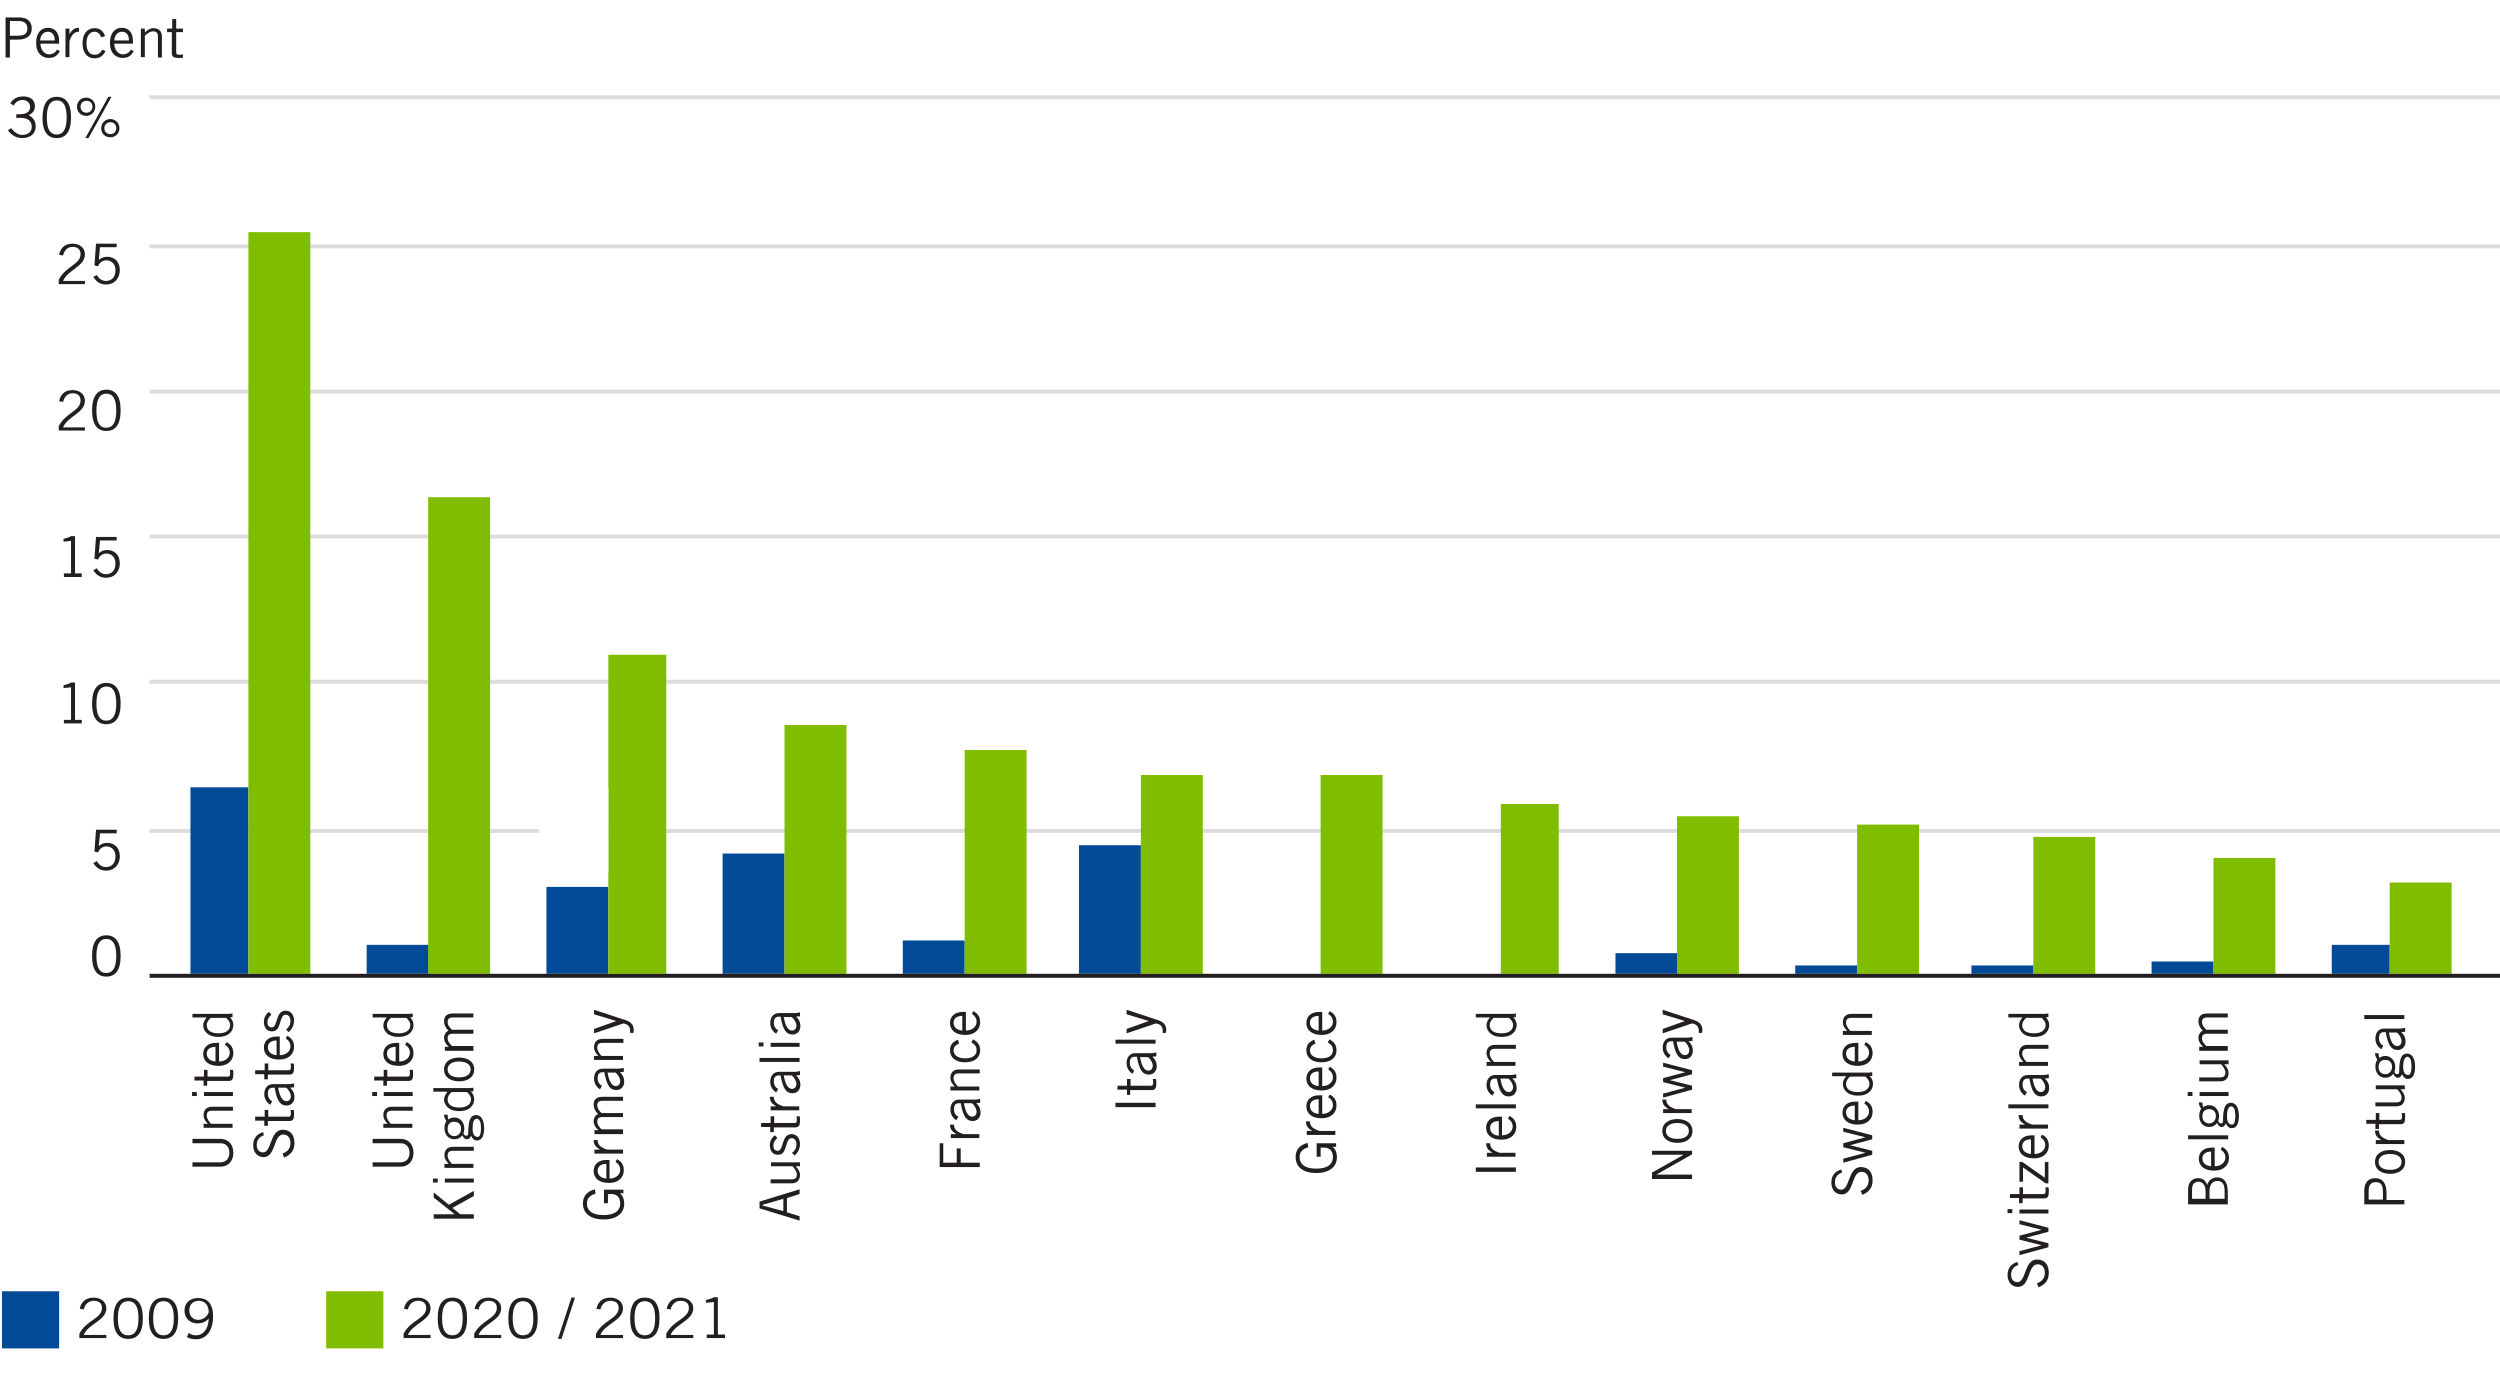 <?xml version="1.0" encoding="utf-8"?>
<!-- Generator: Adobe Illustrator 25.2.1, SVG Export Plug-In . SVG Version: 6.00 Build 0)  -->
<svg version="1.1" id="Layer_1" xmlns="http://www.w3.org/2000/svg" xmlns:xlink="http://www.w3.org/1999/xlink" x="0px" y="0px"
	 viewBox="0 0 630 350.1" style="enable-background:new 0 0 630 350.1;" xml:space="preserve">
<rect x="0" y="0" width="630" height="350.1" fill="#808080" stroke="none"/>
<style type="text/css">
	.st0{fill:#FFFFFF;}
	.st1{fill:none;stroke:#DBDCDD;stroke-linejoin:round;stroke-miterlimit:10;}
	.st2{fill:#231F20;}
	.st3{fill:#004A98;}
	.st4{fill:#80BC00;}
	.st5{fill:none;stroke:#231F20;stroke-linejoin:round;stroke-miterlimit:10;}
</style>
<rect x="0" transform="matrix(-1 -1.224647e-16 1.224647e-16 -1 630 350.572)" class="st0" width="630" height="350.6"/>
<g>
	<line class="st1" x1="37.7" y1="24.5" x2="630" y2="24.5"/>
	<line class="st1" x1="37.7" y1="62.1" x2="630" y2="62.1"/>
	<line class="st1" x1="37.7" y1="98.7" x2="630" y2="98.7"/>
	<line class="st1" x1="37.7" y1="135.2" x2="630" y2="135.2"/>
	<line class="st1" x1="37.7" y1="171.8" x2="630" y2="171.8"/>
	<line class="st1" x1="37.7" y1="209.4" x2="630" y2="209.4"/>
</g>
<g>
	<g>
		<path class="st2" d="M2.8,32.3c0.8,1,1.7,1.7,2.8,1.7c1.5,0,2.4-0.8,2.4-2c0-1.4-0.8-2.3-2.9-2.3h-1v-0.9h0.6c2,0,2.9-0.6,2.9-1.9
			c0-1-0.9-1.7-1.8-1.7c-1.2,0-1.8,0.5-2.4,1.4l-0.8-0.6c0.7-1,1.6-1.7,3.3-1.7c1.8,0,2.9,0.9,2.9,2.5c0,1.2-0.8,1.9-1.6,2.2
			C8.7,29.8,9,30.9,9,31.9c0,1.7-1.3,2.9-3.4,2.9c-1.9,0-3.1-1.2-3.6-2L2.8,32.3z"/>
		<path class="st2" d="M14.3,24.4c2.2,0,3.6,1.5,3.6,5.2c0,3.7-1.4,5.2-3.6,5.2s-3.6-1.5-3.6-5.2C10.8,25.9,12.1,24.4,14.3,24.4z
			 M14.3,33.9c1.6,0,2.5-1.3,2.5-4.3c0-3.1-0.9-4.3-2.5-4.3c-1.6,0-2.5,1.3-2.5,4.3C11.8,32.7,12.7,33.9,14.3,33.9z"/>
		<path class="st2" d="M19.4,26.9c0-1.3,1-2.3,2.3-2.3s2.3,1,2.3,2.3c0,1.3-1,2.3-2.3,2.3S19.4,28.2,19.4,26.9z M23.3,26.9
			c0-0.9-0.6-1.5-1.5-1.5s-1.5,0.6-1.5,1.5c0,0.9,0.6,1.5,1.5,1.5S23.3,27.7,23.3,26.9z M27.3,24.4h0.8l-5.8,10.4h-0.8L27.3,24.4z
			 M25.5,32.3c0-1.3,1-2.3,2.3-2.3s2.3,1,2.3,2.3c0,1.3-1,2.3-2.3,2.3S25.5,33.7,25.5,32.3z M29.3,32.3c0-0.9-0.6-1.5-1.5-1.5
			c-0.8,0-1.5,0.6-1.5,1.5c0,0.9,0.6,1.5,1.5,1.5C28.7,33.8,29.3,33.2,29.3,32.3z"/>
		<path class="st2" d="M21.4,71.6h-6.6v-1.1c1.8-3.5,5.5-3.8,5.5-6.5c0-1.2-0.8-1.8-2-1.8c-1.5,0-2.2,1.2-2.4,2.2l-1-0.2
			c0.3-1.4,1.1-2.8,3.4-2.8c1.7,0,3.1,1,3.1,2.7c0,3.1-4.4,3.9-5.5,6.7h5.5V71.6z"/>
		<path class="st2" d="M29.5,62.3h-4.3l-0.3,3.2c0.7-0.6,1.4-0.8,2.1-0.8c1.7,0,3.2,1.1,3.2,3.4c0,1.5-0.9,3.6-3.5,3.6
			c-1.7,0-2.6-1-3.2-1.9l0.9-0.5c0.5,0.9,1.3,1.5,2.3,1.5c1.3,0,2.4-0.8,2.4-2.7c0-1.5-0.9-2.5-2.3-2.5c-1,0-1.7,0.6-2.1,1.5
			l-0.9-0.2l0.4-5.5h5.2V62.3z"/>
		<path class="st2" d="M21.4,108.5h-6.6v-1.1c1.8-3.5,5.5-3.8,5.5-6.5c0-1.2-0.8-1.8-2-1.8c-1.5,0-2.2,1.2-2.4,2.2l-1-0.2
			c0.3-1.4,1.1-2.8,3.4-2.8c1.7,0,3.1,1,3.1,2.7c0,3.1-4.4,3.9-5.5,6.7h5.5V108.5z"/>
		<path class="st2" d="M26.8,98.2c2.2,0,3.6,1.5,3.6,5.2c0,3.7-1.4,5.2-3.6,5.2s-3.6-1.5-3.6-5.2C23.2,99.8,24.6,98.2,26.8,98.2z
			 M26.8,107.8c1.6,0,2.5-1.3,2.5-4.3c0-3.1-0.9-4.3-2.5-4.3c-1.6,0-2.5,1.3-2.5,4.3C24.3,106.5,25.1,107.8,26.8,107.8z"/>
		<path class="st2" d="M16.1,145.4v-0.9h1.8v-8.2l-1.9,0.2v-0.7c0.7-0.2,1.5-0.4,1.9-0.7h1v9.4h1.7v0.9H16.1z"/>
		<path class="st2" d="M29.5,136.2h-4.3l-0.3,3.2c0.7-0.6,1.4-0.8,2.1-0.8c1.7,0,3.2,1.1,3.2,3.4c0,1.5-0.9,3.6-3.5,3.6
			c-1.7,0-2.6-1-3.2-1.9l0.9-0.5c0.5,0.9,1.3,1.5,2.3,1.5c1.3,0,2.4-0.8,2.4-2.7c0-1.5-0.9-2.5-2.3-2.5c-1,0-1.7,0.6-2.1,1.5
			l-0.9-0.2l0.4-5.5h5.2V136.2z"/>
		<path class="st2" d="M16.1,182.3v-0.9h1.8v-8.2l-1.9,0.2v-0.7c0.7-0.2,1.5-0.4,1.9-0.7h1v9.4h1.7v0.9H16.1z"/>
		<path class="st2" d="M26.8,172.1c2.2,0,3.6,1.5,3.6,5.2c0,3.7-1.4,5.2-3.6,5.2s-3.6-1.5-3.6-5.2C23.2,173.6,24.6,172.1,26.8,172.1
			z M26.8,181.6c1.6,0,2.5-1.3,2.5-4.3c0-3.1-0.9-4.3-2.5-4.3c-1.6,0-2.5,1.3-2.5,4.3C24.3,180.3,25.1,181.6,26.8,181.6z"/>
		<path class="st2" d="M29.5,210h-4.3l-0.3,3.2c0.7-0.6,1.4-0.8,2.1-0.8c1.7,0,3.2,1.1,3.2,3.4c0,1.5-0.9,3.6-3.5,3.6
			c-1.7,0-2.6-1-3.2-1.9l0.9-0.5c0.5,0.9,1.3,1.5,2.3,1.5c1.3,0,2.4-0.8,2.4-2.7c0-1.5-0.9-2.5-2.3-2.5c-1,0-1.7,0.6-2.1,1.5
			l-0.9-0.2l0.4-5.5h5.2V210z"/>
	</g>
</g>
<g>
	<g>
		<path class="st2" d="M1.4,14.5V4.4h3.5C7.1,4.4,8,5.6,8,7.2C8,8.9,6.9,10,4.3,10H2.5v4.5H1.4z M2.5,9h1.9c1.9,0,2.5-0.6,2.5-1.8
			S6.2,5.3,4.7,5.3H2.5V9z"/>
		<path class="st2" d="M15.1,12.9c-0.5,0.8-1.1,1.7-2.8,1.7c-1.6,0-3.2-1.1-3.2-3.8c0-2.4,1.2-3.8,3-3.8c1.5,0,2.8,1,2.8,3.3V11
			h-4.7c0,1.6,1,2.7,2.2,2.7c0.9,0,1.6-0.5,2-1.2L15.1,12.9z M13.8,10.2c0-1.3-0.6-2.2-1.7-2.2c-1.2,0-1.9,0.9-2,2.2H13.8z"/>
		<path class="st2" d="M16.5,7.2h1v1.4h0c0.6-1,1.2-1.6,2.4-1.6v1c-1.3,0-1.9,0.9-2.4,2.4v4h-1V7.2z"/>
		<path class="st2" d="M25.5,9.4c-0.3-0.9-0.9-1.4-1.7-1.4c-1.2,0-2,1.1-2,2.9s0.7,2.9,2,2.9c0.9,0,1.4-0.3,2-1.3l0.8,0.4
			c-0.7,1.2-1.4,1.8-2.8,1.8c-1.8,0-3-1.4-3-3.8c0-2.4,1.2-3.8,3-3.8c1.5,0,2.2,0.8,2.7,2L25.5,9.4z"/>
		<path class="st2" d="M33.7,12.9c-0.5,0.8-1.1,1.7-2.8,1.7c-1.6,0-3.2-1.1-3.2-3.8c0-2.4,1.2-3.8,3-3.8c1.5,0,2.8,1,2.8,3.3V11
			h-4.7c0,1.6,1,2.7,2.2,2.7c0.9,0,1.6-0.5,2-1.2L33.7,12.9z M32.5,10.2c0-1.3-0.6-2.2-1.7-2.2c-1.2,0-1.9,0.9-2,2.2H32.5z"/>
		<path class="st2" d="M36.5,7.2v1h0c0.6-0.6,1.3-1.1,2.2-1.1c1.1,0,2.1,0.6,2.1,2.1v5.3h-1V9.2c0-1-0.5-1.3-1.2-1.3
			c-0.8,0-1.6,0.6-2.1,1.1v5.4h-1V7.2H36.5z"/>
		<path class="st2" d="M43.4,7.2V4.8h1v2.4h1.7v0.9h-1.7v5.2c0,0.3,0.2,0.5,0.8,0.5c0.3,0,0.6,0,0.9-0.1v0.8
			c-0.2,0.1-0.6,0.1-1.2,0.1c-1.1,0-1.6-0.3-1.6-1.2V8.1h-1.2V7.2H43.4z"/>
	</g>
</g>
<g>
	<g>
		<path class="st2" d="M26.8,235.7c2.2,0,3.6,1.5,3.6,5.2s-1.4,5.2-3.6,5.2s-3.6-1.5-3.6-5.2S24.6,235.7,26.8,235.7z M26.8,245.2
			c1.6,0,2.5-1.3,2.5-4.3s-0.9-4.3-2.5-4.3c-1.6,0-2.5,1.3-2.5,4.3S25.1,245.2,26.8,245.2z"/>
	</g>
</g>
<g>
	<g>
		<g>
			<path class="st2" d="M48.5,292.9h7.1c1.2,0,2.2-0.8,2.2-2.4s-1-2.4-2.2-2.4h-7.1v-1.1h7.1c2,0,3.2,1.5,3.2,3.5s-1.2,3.5-3.2,3.5
				h-7.1V292.9z"/>
			<path class="st2" d="M51.4,283.2h1v0c-0.6-0.6-1.1-1.3-1.1-2.2c0-1.1,0.6-2.1,2.1-2.1h5.3v1h-5.3c-1,0-1.3,0.5-1.3,1.2
				c0,0.8,0.6,1.6,1.1,2.1h5.4v1h-7.3V283.2z"/>
			<path class="st2" d="M48.4,275.2h1.2v1h-1.2V275.2z M51.4,276.2v-1h7.3v1H51.4z"/>
			<path class="st2" d="M51.4,272.3H49v-1h2.4v-1.7h0.9v1.7h5.2c0.3,0,0.5-0.2,0.5-0.8c0-0.3,0-0.6-0.1-0.9h0.8
				c0.1,0.2,0.1,0.6,0.1,1.2c0,1.1-0.3,1.6-1.2,1.6h-5.4v1.2h-0.9V272.3z"/>
			<path class="st2" d="M57.1,262.6c0.8,0.5,1.7,1.1,1.7,2.8c0,1.6-1.1,3.2-3.8,3.2c-2.4,0-3.8-1.2-3.8-3c0-1.5,1-2.8,3.3-2.8h0.7
				v4.7c1.6,0,2.7-1,2.7-2.2c0-0.9-0.5-1.6-1.2-2L57.1,262.6z M54.3,263.8c-1.3,0-2.2,0.6-2.2,1.7c0,1.2,0.9,1.9,2.2,2V263.8z"/>
			<path class="st2" d="M48.5,255.5h8.5c0.5,0,1.1,0,1.6-0.1v0.9l-0.7,0.1c0.5,0.3,0.9,1.1,0.9,1.9c0,1.3-0.9,3-3.8,3
				c-2.8,0-3.8-1.7-3.8-2.9c0-0.7,0.4-1.4,0.8-1.9l0-0.1h-3.5V255.5z M53.1,256.5c-0.6,0.5-1,1.2-1,1.8c0,1.2,0.8,2.1,3,2.1
				c1.8,0,2.9-0.8,2.9-2.1c0-0.6-0.3-1.1-1-1.8H53.1z"/>
			<path class="st2" d="M66.5,286.1c-1,0.3-1.8,1.1-1.8,2.4c0,1.2,0.6,1.9,1.6,1.9c2.2,0,1.7-5.7,4.9-5.7c1.5,0,3,0.8,3,3.4
				c0,2.2-1.4,3.1-2.6,3.6l-0.4-1c1.1-0.4,2-1.2,2-2.6c0-1.5-0.8-2.2-1.8-2.2c-2.6,0-1.8,5.7-5,5.7c-1.5,0-2.6-1.2-2.6-3
				c0-1.6,0.8-2.8,2.5-3.3L66.5,286.1z"/>
			<path class="st2" d="M66.7,282.4h-2.4v-1h2.4v-1.7h0.9v1.7h5.2c0.3,0,0.5-0.2,0.5-0.8c0-0.3,0-0.6-0.1-0.9H74
				c0.1,0.2,0.1,0.6,0.1,1.2c0,1.1-0.3,1.6-1.2,1.6h-5.4v1.2h-0.9V282.4z"/>
			<path class="st2" d="M68.1,278.4c-0.8-0.5-1.5-1.4-1.5-2.7c0-1.2,0.6-2.5,2.2-2.5h3.7c0.8,0,1.2-0.1,1.6-0.2v1l-1,0.1
				c0.6,0.5,1.1,1.3,1.1,2.4c0,1.1-0.7,2.1-2,2.1c-1.6,0-2.4-1.2-3-4.5h-0.4c-1,0-1.3,0.6-1.3,1.5c0,1.1,0.6,1.7,1.1,1.9L68.1,278.4
				z M70.1,274.1c0.4,2.3,1.1,3.4,2.1,3.4c0.7,0,1.1-0.6,1.1-1.2c0-0.7-0.5-1.7-1.2-2.2H70.1z"/>
			<path class="st2" d="M66.7,270.7h-2.4v-1h2.4v-1.7h0.9v1.7h5.2c0.3,0,0.5-0.2,0.5-0.8c0-0.3,0-0.6-0.1-0.9H74
				c0.1,0.2,0.1,0.6,0.1,1.2c0,1.1-0.3,1.6-1.2,1.6h-5.4v1.2h-0.9V270.7z"/>
			<path class="st2" d="M72.4,261c0.8,0.5,1.7,1.1,1.7,2.8c0,1.6-1.1,3.2-3.8,3.2c-2.4,0-3.8-1.2-3.8-3c0-1.5,1-2.8,3.3-2.8h0.7v4.7
				c1.6,0,2.7-1,2.7-2.2c0-0.9-0.5-1.6-1.2-2L72.4,261z M69.7,262.2c-1.3,0-2.2,0.6-2.2,1.7c0,1.2,0.9,1.9,2.2,2V262.2z"/>
			<path class="st2" d="M72.1,259.4c0.7-0.5,1.1-1.2,1.1-2.1c0-1.1-0.6-1.6-1.2-1.6c-1.8,0-0.9,4.3-3.5,4.2c-1.3,0-2-1-2-2.4
				c0-1,0.5-2,1.3-2.5l0.6,0.7c-0.7,0.6-1,1.1-1,1.9c0,0.9,0.4,1.3,1.1,1.3c1.6,0,0.8-4.2,3.5-4.2c1.4,0,2.1,1.2,2.1,2.5
				c0,1.1-0.5,2.2-1.4,2.9L72.1,259.4z"/>
		</g>
	</g>
</g>
<g>
	<g>
		<g>
			<path class="st2" d="M93.9,292.9h7.1c1.2,0,2.2-0.8,2.2-2.4s-1-2.4-2.2-2.4h-7.1v-1.1h7.1c2,0,3.2,1.5,3.2,3.5S103,294,101,294
				h-7.1V292.9z"/>
			<path class="st2" d="M96.7,283.2h1v0c-0.6-0.6-1.1-1.3-1.1-2.2c0-1.1,0.6-2.1,2.1-2.1h5.3v1h-5.3c-1,0-1.3,0.5-1.3,1.2
				c0,0.8,0.6,1.6,1.1,2.1h5.4v1h-7.3V283.2z"/>
			<path class="st2" d="M93.8,275.2H95v1h-1.2V275.2z M96.7,276.2v-1h7.3v1H96.7z"/>
			<path class="st2" d="M96.7,272.3h-2.4v-1h2.4v-1.7h0.9v1.7h5.2c0.3,0,0.5-0.2,0.5-0.8c0-0.3,0-0.6-0.1-0.9h0.8
				c0.1,0.2,0.1,0.6,0.1,1.2c0,1.1-0.3,1.6-1.2,1.6h-5.4v1.2h-0.9V272.3z"/>
			<path class="st2" d="M102.5,262.6c0.8,0.5,1.7,1.1,1.7,2.8c0,1.6-1.1,3.2-3.8,3.2c-2.4,0-3.8-1.2-3.8-3c0-1.5,1-2.8,3.3-2.8h0.7
				v4.7c1.6,0,2.7-1,2.7-2.2c0-0.9-0.5-1.6-1.2-2L102.5,262.6z M99.7,263.8c-1.3,0-2.2,0.6-2.2,1.7c0,1.2,0.9,1.9,2.2,2V263.8z"/>
			<path class="st2" d="M93.9,255.5h8.5c0.5,0,1.1,0,1.6-0.1v0.9l-0.7,0.1c0.5,0.3,0.9,1.1,0.9,1.9c0,1.3-0.9,3-3.8,3
				c-2.8,0-3.8-1.7-3.8-2.9c0-0.7,0.4-1.4,0.8-1.9l0-0.1h-3.5V255.5z M98.5,256.5c-0.6,0.5-1,1.2-1,1.8c0,1.2,0.8,2.1,3,2.1
				c1.8,0,2.9-0.8,2.9-2.1c0-0.6-0.3-1.1-1-1.8H98.5z"/>
			<path class="st2" d="M119.4,306v1.1h-10.1V306h5.3v0l-5.3-4.2v-1.3l3.8,3.1l6.3-3.5v1.3l-5.4,3l2,1.6H119.4z"/>
			<path class="st2" d="M109.1,297h1.2v1h-1.2V297z M112.1,298v-1h7.3v1H112.1z"/>
			<path class="st2" d="M112.1,293.3h1v0c-0.6-0.6-1.1-1.3-1.1-2.2c0-1.1,0.6-2.1,2.1-2.1h5.3v1h-5.3c-1,0-1.3,0.5-1.3,1.2
				c0,0.8,0.6,1.6,1.1,2.1h5.4v1h-7.3V293.3z"/>
			<path class="st2" d="M112.8,281c0,0.4,0.1,0.9,0.2,1.1c0.3-0.2,0.8-0.5,1.5-0.5c1.4,0,2.5,1.2,2.5,2.7c0,0.6-0.1,0.9-0.2,1.3
				c0.1,0.4,0.4,0.6,0.7,0.6c0.3,0,0.5-0.2,0.5-0.6c0-3.4,0.6-4.6,2-4.6c1.1,0,2,1,2,3.3c0,2-0.6,3.1-1.8,3.1
				c-0.7,0-1.1-0.4-1.5-1.2c-0.2,0.6-0.6,0.9-1,0.9c-0.6,0-0.9-0.4-1.2-1c-0.5,0.7-1.2,1-2,1c-1.5,0-2.5-1.2-2.5-2.8
				c0-0.8,0.2-1.3,0.5-1.8c-0.3-0.4-0.6-1-0.6-1.6H112.8z M112.8,284.5c0,1.1,0.7,1.8,1.7,1.8c1,0,1.7-0.8,1.7-1.9
				c0-1.1-0.8-1.7-1.6-1.7C113.5,282.6,112.8,283.2,112.8,284.5z M119.1,284.5c0,1.6,0.7,2,1.2,2c0.5,0,0.9-0.3,0.9-2.4
				c0-1.2-0.3-2.2-1.1-2.2C119.4,282,119.1,282.7,119.1,284.5z"/>
			<path class="st2" d="M109.2,274.2h8.5c0.5,0,1.1,0,1.6-0.1v0.9l-0.7,0.1c0.5,0.3,0.9,1.1,0.9,1.9c0,1.3-0.9,3-3.8,3
				c-2.8,0-3.8-1.7-3.8-2.9c0-0.7,0.4-1.4,0.8-1.9l0-0.1h-3.5V274.2z M113.8,275.2c-0.6,0.5-1,1.2-1,1.8c0,1.2,0.8,2.1,3,2.1
				c1.8,0,2.9-0.8,2.9-2.1c0-0.6-0.3-1.1-1-1.8H113.8z"/>
			<path class="st2" d="M119.5,269.5c0,2-1.7,3-3.8,3s-3.8-1-3.8-3s1.7-3,3.8-3S119.5,267.5,119.5,269.5z M112.8,269.5
				c0,1.2,1,2,2.9,2s2.9-0.8,2.9-2c0-1.2-1-2-2.9-2S112.8,268.3,112.8,269.5z"/>
			<path class="st2" d="M119.4,264.8h-7.3v-1h1l-0.1-0.1c-0.7-0.6-1.1-1.4-1.1-2.1c0-0.9,0.5-1.6,1.1-1.9c-0.7-0.6-1.1-1.5-1.1-2.3
				c0-1,0.4-2,2.2-2h5.2v1h-5.2c-1,0-1.3,0.5-1.3,1.1c0,0.9,0.6,1.5,1.1,2h5.4v1h-5.2c-1,0-1.3,0.5-1.3,1.1c0,0.9,0.6,1.5,1.1,2h5.4
				V264.8z"/>
		</g>
	</g>
</g>
<g>
	<g>
		<g>
			<path class="st2" d="M152.2,299.8h4.9v0.9h-0.9v0c0.7,0.5,1.1,1.5,1.1,2.6c0,2.3-1.7,4-5.2,4s-5.2-1.7-5.2-4c0-1.7,0.8-3,3-3.6
				l0.2,1.1c-1.6,0.5-2.2,1.3-2.2,2.5c0,1.5,1,2.9,4.2,2.9s4.2-1.4,4.2-2.9c0-1.7-1-2.4-2.2-2.4h-0.9v2.3h-1V299.8z"/>
			<path class="st2" d="M155.5,292.1c0.8,0.5,1.7,1.1,1.7,2.8c0,1.6-1.1,3.2-3.8,3.2c-2.4,0-3.8-1.2-3.8-3c0-1.5,1-2.8,3.3-2.8h0.7
				v4.7c1.6,0,2.7-1,2.7-2.2c0-0.9-0.5-1.6-1.2-2L155.5,292.1z M152.8,293.3c-1.3,0-2.2,0.6-2.2,1.7c0,1.2,0.9,1.9,2.2,2V293.3z"/>
			<path class="st2" d="M149.8,290.7v-1h1.4v0c-1-0.6-1.6-1.2-1.6-2.4h1c0,1.3,0.9,1.9,2.4,2.4h4v1H149.8z"/>
			<path class="st2" d="M157.1,285.8h-7.3v-1h1l-0.1-0.1c-0.7-0.6-1.1-1.4-1.1-2.1c0-0.9,0.5-1.6,1.1-1.9c-0.7-0.6-1.1-1.5-1.1-2.3
				c0-1,0.4-2,2.2-2h5.2v1h-5.2c-1,0-1.3,0.5-1.3,1.1c0,0.9,0.6,1.5,1.1,2h5.4v1h-5.2c-1,0-1.3,0.5-1.3,1.1c0,0.9,0.6,1.5,1.1,2h5.4
				V285.8z"/>
			<path class="st2" d="M151.2,274.5c-0.8-0.5-1.5-1.4-1.5-2.7c0-1.2,0.6-2.5,2.2-2.5h3.7c0.8,0,1.2-0.1,1.6-0.2v1l-1,0.1
				c0.6,0.5,1.1,1.3,1.1,2.4c0,1.1-0.7,2.1-2,2.1c-1.6,0-2.4-1.2-3-4.5h-0.4c-1,0-1.3,0.6-1.3,1.5c0,1.1,0.6,1.7,1.1,1.9
				L151.2,274.5z M153.1,270.3c0.4,2.3,1.1,3.4,2.1,3.4c0.7,0,1.1-0.6,1.1-1.2c0-0.7-0.5-1.7-1.2-2.2H153.1z"/>
			<path class="st2" d="M149.8,266.1h1v0c-0.6-0.6-1.1-1.3-1.1-2.2c0-1.1,0.6-2.1,2.1-2.1h5.3v1h-5.3c-1,0-1.3,0.5-1.3,1.2
				c0,0.8,0.6,1.6,1.1,2.1h5.4v1h-7.3V266.1z"/>
			<path class="st2" d="M149.8,254.5l7.9,2.6c1.6,0.5,2,1.5,2,2.5c0,0.3-0.1,0.5-0.1,0.7h-0.8c0-0.1,0-0.3,0-0.5
				c0-0.6-0.1-1.6-1.7-1.9l-7.4,2.5v-1.1l5.6-2v0l-5.6-1.7V254.5z"/>
		</g>
	</g>
</g>
<g>
	<g>
		<g>
			<path class="st2" d="M201.5,307.6l-10.1-3.1v-1.7l10.1-3.1v1.2l-3.2,1v3.6l3.2,1V307.6z M197.4,305.2v-3.1l-5.2,1.5v0.2
				L197.4,305.2z"/>
			<path class="st2" d="M201.5,293.9h-1v0c0.6,0.6,1.1,1.3,1.1,2.2c0,1.1-0.6,2.1-2.1,2.1h-5.3v-1h5.3c1,0,1.3-0.5,1.3-1.2
				c0-0.8-0.6-1.6-1.1-2.1h-5.4v-1h7.3V293.9z"/>
			<path class="st2" d="M199.6,290.5c0.7-0.5,1.1-1.2,1.1-2.1c0-1.1-0.6-1.6-1.2-1.6c-1.8,0-0.9,4.3-3.5,4.2c-1.3,0-2-1-2-2.4
				c0-1,0.5-2,1.3-2.5l0.6,0.7c-0.7,0.6-1,1.1-1,1.9c0,0.9,0.4,1.3,1.1,1.3c1.6,0,0.8-4.2,3.5-4.2c1.4,0,2.1,1.2,2.1,2.5
				c0,1.1-0.5,2.2-1.4,2.9L199.6,290.5z"/>
			<path class="st2" d="M194.2,284h-2.4v-1h2.4v-1.7h0.9v1.7h5.2c0.3,0,0.5-0.2,0.5-0.8c0-0.3,0-0.6-0.1-0.9h0.8
				c0.1,0.2,0.1,0.6,0.1,1.2c0,1.1-0.3,1.6-1.2,1.6h-5.4v1.2h-0.9V284z"/>
			<path class="st2" d="M194.2,279.8v-1h1.4v0c-1-0.6-1.6-1.2-1.6-2.4h1c0,1.3,0.9,1.9,2.4,2.4h4v1H194.2z"/>
			<path class="st2" d="M195.6,275.3c-0.8-0.5-1.5-1.4-1.5-2.7c0-1.2,0.6-2.5,2.2-2.5h3.7c0.8,0,1.2-0.1,1.6-0.2v1l-1,0.1
				c0.6,0.5,1.1,1.3,1.1,2.4c0,1.1-0.7,2.1-2,2.1c-1.6,0-2.4-1.2-3-4.5h-0.4c-1,0-1.3,0.6-1.3,1.5c0,1.1,0.6,1.7,1.1,1.9
				L195.6,275.3z M197.5,271c0.4,2.3,1.1,3.4,2.1,3.4c0.7,0,1.1-0.6,1.1-1.2c0-0.7-0.5-1.7-1.2-2.2H197.5z"/>
			<path class="st2" d="M191.4,266.6h10.1v1h-10.1V266.6z"/>
			<path class="st2" d="M191.2,262.7h1.2v1h-1.2V262.7z M194.2,263.8v-1h7.3v1H194.2z"/>
			<path class="st2" d="M195.6,260.5c-0.8-0.5-1.5-1.4-1.5-2.7c0-1.2,0.6-2.5,2.2-2.5h3.7c0.8,0,1.2-0.1,1.6-0.2v1l-1,0.1
				c0.6,0.5,1.1,1.3,1.1,2.4c0,1.1-0.7,2.1-2,2.1c-1.6,0-2.4-1.2-3-4.5h-0.4c-1,0-1.3,0.6-1.3,1.5c0,1.1,0.6,1.7,1.1,1.9
				L195.6,260.5z M197.5,256.3c0.4,2.3,1.1,3.4,2.1,3.4c0.7,0,1.1-0.6,1.1-1.2c0-0.7-0.5-1.7-1.2-2.2H197.5z"/>
		</g>
	</g>
</g>
<g>
	<g>
		<g>
			<path class="st2" d="M236.7,288.1h1v4.9h3.4v-3.6h1v3.6h4.8v1.1h-10.1V288.1z"/>
			<path class="st2" d="M239.6,286.8v-1h1.4v0c-1-0.6-1.6-1.2-1.6-2.4h1c0,1.3,0.9,1.9,2.4,2.4h4v1H239.6z"/>
			<path class="st2" d="M241,282.3c-0.8-0.5-1.5-1.4-1.5-2.7c0-1.2,0.6-2.5,2.2-2.5h3.7c0.8,0,1.2-0.1,1.6-0.2v1l-1,0.1
				c0.6,0.5,1.1,1.3,1.1,2.4c0,1.1-0.7,2.1-2,2.1c-1.6,0-2.4-1.2-3-4.5h-0.4c-1,0-1.3,0.6-1.3,1.5c0,1.1,0.6,1.7,1.1,1.9L241,282.3z
				 M242.9,278c0.4,2.3,1.1,3.4,2.1,3.4c0.7,0,1.1-0.6,1.1-1.2c0-0.7-0.5-1.7-1.2-2.2H242.9z"/>
			<path class="st2" d="M239.6,273.8h1v0c-0.6-0.6-1.1-1.3-1.1-2.2c0-1.1,0.6-2.1,2.1-2.1h5.3v1h-5.3c-1,0-1.3,0.5-1.3,1.2
				c0,0.8,0.6,1.6,1.1,2.1h5.4v1h-7.3V273.8z"/>
			<path class="st2" d="M241.7,263c-0.9,0.3-1.4,0.9-1.4,1.7c0,1.2,1.1,2,2.9,2s2.9-0.7,2.9-2c0-0.9-0.3-1.4-1.3-2l0.4-0.8
				c1.2,0.7,1.8,1.4,1.8,2.8c0,1.8-1.4,3-3.8,3c-2.4,0-3.8-1.2-3.8-3c0-1.5,0.8-2.2,2-2.7L241.7,263z"/>
			<path class="st2" d="M245.3,254.8c0.8,0.5,1.7,1.1,1.7,2.8c0,1.6-1.1,3.2-3.8,3.2c-2.4,0-3.8-1.2-3.8-3c0-1.5,1-2.8,3.3-2.8h0.7
				v4.7c1.6,0,2.7-1,2.7-2.2c0-0.9-0.5-1.6-1.2-2L245.3,254.8z M242.5,256c-1.3,0-2.2,0.6-2.2,1.7c0,1.2,0.9,1.9,2.2,2V256z"/>
		</g>
	</g>
</g>
<g>
	<g>
		<g>
			<path class="st2" d="M281.1,277.9h10.1v1.1h-10.1V277.9z"/>
			<path class="st2" d="M284,274.6h-2.4v-1h2.4v-1.7h0.9v1.7h5.2c0.3,0,0.5-0.2,0.5-0.8c0-0.3,0-0.6-0.1-0.9h0.8
				c0.1,0.2,0.1,0.6,0.1,1.2c0,1.1-0.3,1.6-1.2,1.6h-5.4v1.2H284V274.6z"/>
			<path class="st2" d="M285.4,270.6c-0.8-0.5-1.5-1.4-1.5-2.7c0-1.2,0.6-2.5,2.2-2.5h3.7c0.8,0,1.2-0.1,1.6-0.2v1l-1,0.1
				c0.6,0.5,1.1,1.3,1.1,2.4c0,1.1-0.7,2.1-2,2.1c-1.6,0-2.4-1.2-3-4.5H286c-1,0-1.3,0.6-1.3,1.5c0,1.1,0.6,1.7,1.1,1.9L285.4,270.6
				z M287.3,266.4c0.4,2.3,1.1,3.4,2.1,3.4c0.7,0,1.1-0.6,1.1-1.2c0-0.7-0.5-1.7-1.2-2.2H287.3z"/>
			<path class="st2" d="M281.1,262h10.1v1h-10.1V262z"/>
			<path class="st2" d="M284,254.5l7.9,2.6c1.6,0.5,2,1.5,2,2.5c0,0.3-0.1,0.5-0.1,0.7H293c0-0.1,0-0.3,0-0.5c0-0.6-0.1-1.6-1.7-1.9
				l-7.4,2.5v-1.1l5.6-2v0l-5.6-1.7V254.5z"/>
		</g>
	</g>
</g>
<g>
	<g>
		<g>
			<path class="st2" d="M331.8,288.1h4.9v0.9h-0.9v0c0.7,0.5,1.1,1.5,1.1,2.6c0,2.3-1.7,4-5.2,4s-5.2-1.7-5.2-4c0-1.7,0.8-3,3-3.6
				l0.2,1.1c-1.6,0.5-2.2,1.3-2.2,2.5c0,1.5,1,2.9,4.2,2.9s4.2-1.4,4.2-2.9c0-1.7-1-2.4-2.2-2.4h-0.9v2.3h-1V288.1z"/>
			<path class="st2" d="M329.3,286v-1h1.4v0c-1-0.6-1.6-1.2-1.6-2.4h1c0,1.3,0.9,1.9,2.4,2.4h4v1H329.3z"/>
			<path class="st2" d="M335.1,275.8c0.8,0.5,1.7,1.1,1.7,2.8c0,1.6-1.1,3.2-3.8,3.2c-2.4,0-3.8-1.2-3.8-3c0-1.5,1-2.8,3.3-2.8h0.7
				v4.7c1.6,0,2.7-1,2.7-2.2c0-0.9-0.5-1.6-1.2-2L335.1,275.8z M332.3,277c-1.3,0-2.2,0.6-2.2,1.7c0,1.2,0.9,1.9,2.2,2V277z"/>
			<path class="st2" d="M335.1,268.8c0.8,0.5,1.7,1.1,1.7,2.8c0,1.6-1.1,3.2-3.8,3.2c-2.4,0-3.8-1.2-3.8-3c0-1.5,1-2.8,3.3-2.8h0.7
				v4.7c1.6,0,2.7-1,2.7-2.2c0-0.9-0.5-1.6-1.2-2L335.1,268.8z M332.3,270c-1.3,0-2.2,0.6-2.2,1.7c0,1.2,0.9,1.9,2.2,2V270z"/>
			<path class="st2" d="M331.5,263c-0.9,0.3-1.4,0.9-1.4,1.7c0,1.2,1.1,2,2.9,2c1.8,0,2.9-0.7,2.9-2c0-0.9-0.3-1.4-1.3-2l0.4-0.8
				c1.2,0.7,1.8,1.4,1.8,2.8c0,1.8-1.4,3-3.8,3c-2.4,0-3.8-1.2-3.8-3c0-1.5,0.8-2.2,2-2.7L331.5,263z"/>
			<path class="st2" d="M335.1,254.8c0.8,0.5,1.7,1.1,1.7,2.8c0,1.6-1.1,3.2-3.8,3.2c-2.4,0-3.8-1.2-3.8-3c0-1.5,1-2.8,3.3-2.8h0.7
				v4.7c1.6,0,2.7-1,2.7-2.2c0-0.9-0.5-1.6-1.2-2L335.1,254.8z M332.3,256c-1.3,0-2.2,0.6-2.2,1.7c0,1.2,0.9,1.9,2.2,2V256z"/>
		</g>
	</g>
</g>
<g>
	<g>
		<g>
			<path class="st2" d="M371.9,294.2H382v1.1h-10.1V294.2z"/>
			<path class="st2" d="M374.7,291.5v-1h1.4v0c-1-0.6-1.6-1.2-1.6-2.4h1c0,1.3,0.9,1.9,2.4,2.4h4v1H374.7z"/>
			<path class="st2" d="M380.4,281.2c0.8,0.5,1.7,1.1,1.7,2.8c0,1.6-1.1,3.2-3.8,3.2c-2.4,0-3.8-1.2-3.8-3c0-1.5,1-2.8,3.3-2.8h0.7
				v4.7c1.6,0,2.7-1,2.7-2.2c0-0.9-0.5-1.6-1.2-2L380.4,281.2z M377.7,282.5c-1.3,0-2.2,0.6-2.2,1.7c0,1.2,0.9,1.9,2.2,2V282.5z"/>
			<path class="st2" d="M371.9,278.3H382v1h-10.1V278.3z"/>
			<path class="st2" d="M376.1,276.1c-0.8-0.5-1.5-1.4-1.5-2.7c0-1.2,0.6-2.5,2.2-2.5h3.7c0.8,0,1.2-0.1,1.6-0.2v1l-1,0.1
				c0.6,0.5,1.1,1.3,1.1,2.4c0,1.1-0.7,2.1-2,2.1c-1.6,0-2.4-1.2-3-4.5h-0.4c-1,0-1.3,0.6-1.3,1.5c0,1.1,0.6,1.7,1.1,1.9
				L376.1,276.1z M378.1,271.8c0.4,2.3,1.1,3.4,2.1,3.4c0.7,0,1.1-0.6,1.1-1.2c0-0.7-0.5-1.7-1.2-2.2H378.1z"/>
			<path class="st2" d="M374.7,267.6h1v0c-0.6-0.6-1.1-1.3-1.1-2.2c0-1.1,0.6-2.1,2.1-2.1h5.3v1h-5.3c-1,0-1.3,0.5-1.3,1.2
				c0,0.8,0.6,1.6,1.1,2.1h5.4v1h-7.3V267.6z"/>
			<path class="st2" d="M371.9,255.5h8.5c0.5,0,1.1,0,1.6-0.1v0.9l-0.7,0.1c0.5,0.3,0.9,1.1,0.9,1.9c0,1.3-0.9,3-3.8,3
				c-2.8,0-3.8-1.7-3.8-2.9c0-0.7,0.3-1.4,0.8-1.9l0-0.1h-3.5V255.5z M376.4,256.5c-0.6,0.5-1,1.2-1,1.8c0,1.2,0.8,2.1,3,2.1
				c1.8,0,2.9-0.8,2.9-2.1c0-0.6-0.3-1.1-1-1.8H376.4z"/>
		</g>
	</g>
</g>
<g>
	<g>
		<g>
			<path class="st2" d="M426.4,297.1h-10.1v-1.6l7.8-4.4V291h-7.8v-1h10.1v0.9l-9,5.1v0h9V297.1z"/>
			<path class="st2" d="M426.5,285c0,2-1.7,3-3.8,3c-2.1,0-3.8-1-3.8-3s1.7-3,3.8-3C424.8,282,426.5,283,426.5,285z M419.8,285
				c0,1.2,1,2,2.9,2s2.9-0.8,2.9-2c0-1.2-1-2-2.9-2S419.8,283.8,419.8,285z"/>
			<path class="st2" d="M419.1,280.5v-1h1.4v0c-1-0.6-1.6-1.2-1.6-2.4h1c0,1.3,0.9,1.9,2.4,2.4h4v1H419.1z"/>
			<path class="st2" d="M419.1,276.6v-1l5.6-1.5v0l-5.6-1.4v-1l5.6-1.5v0l-5.6-1.4v-1l7.3,1.9v1l-5.6,1.5v0l5.6,1.4v1L419.1,276.6z"
				/>
			<path class="st2" d="M420.5,266.7c-0.8-0.5-1.5-1.4-1.5-2.7c0-1.2,0.6-2.5,2.2-2.5h3.7c0.8,0,1.2-0.1,1.6-0.2v1l-1,0.1
				c0.6,0.5,1.1,1.3,1.1,2.4c0,1.1-0.7,2.1-2,2.1c-1.6,0-2.4-1.2-3-4.5h-0.4c-1,0-1.3,0.6-1.3,1.5c0,1.1,0.6,1.7,1.1,1.9
				L420.5,266.7z M422.5,262.5c0.4,2.3,1.1,3.4,2.1,3.4c0.7,0,1.1-0.6,1.1-1.2c0-0.7-0.5-1.7-1.2-2.2H422.5z"/>
			<path class="st2" d="M419.1,254.5l7.9,2.6c1.6,0.5,2,1.5,2,2.5c0,0.3-0.1,0.5-0.1,0.7h-0.8c0-0.1,0-0.3,0-0.5
				c0-0.6-0.1-1.6-1.7-1.9l-7.4,2.5v-1.1l5.6-2v0l-5.6-1.7V254.5z"/>
		</g>
	</g>
</g>
<g>
	<g>
		<g>
			<path class="st2" d="M464.2,295.5c-1,0.3-1.8,1.1-1.8,2.4c0,1.2,0.6,1.9,1.6,1.9c2.2,0,1.7-5.7,4.9-5.7c1.5,0,3,0.8,3,3.4
				c0,2.2-1.4,3.1-2.6,3.6l-0.4-1c1.1-0.4,2-1.2,2-2.6c0-1.5-0.8-2.2-1.8-2.2c-2.6,0-1.8,5.7-5,5.7c-1.5,0-2.6-1.2-2.6-3
				c0-1.6,0.8-2.8,2.5-3.3L464.2,295.5z"/>
			<path class="st2" d="M464.5,293v-1l5.6-1.5v0l-5.6-1.4v-1l5.6-1.5v0l-5.6-1.4v-1l7.3,1.9v1l-5.6,1.5v0l5.6,1.4v1L464.5,293z"/>
			<path class="st2" d="M470.2,277.4c0.8,0.5,1.7,1.1,1.7,2.8c0,1.6-1.1,3.2-3.8,3.2c-2.4,0-3.8-1.2-3.8-3c0-1.5,1-2.8,3.3-2.8h0.7
				v4.7c1.6,0,2.7-1,2.7-2.2c0-0.9-0.5-1.6-1.2-2L470.2,277.4z M467.4,278.6c-1.3,0-2.2,0.6-2.2,1.7c0,1.2,0.9,1.9,2.2,2V278.6z"/>
			<path class="st2" d="M461.7,270.3h8.5c0.5,0,1.1,0,1.6-0.1v0.9l-0.7,0.1c0.5,0.3,0.9,1.1,0.9,1.9c0,1.3-0.9,3-3.8,3
				c-2.8,0-3.8-1.7-3.8-2.9c0-0.7,0.3-1.4,0.8-1.9l0-0.1h-3.5V270.3z M466.2,271.3c-0.6,0.5-1,1.2-1,1.8c0,1.2,0.8,2.1,3,2.1
				c1.8,0,2.9-0.8,2.9-2.1c0-0.6-0.3-1.1-1-1.8H466.2z"/>
			<path class="st2" d="M470.2,262.6c0.8,0.5,1.7,1.1,1.7,2.8c0,1.6-1.1,3.2-3.8,3.2c-2.4,0-3.8-1.2-3.8-3c0-1.5,1-2.8,3.3-2.8h0.7
				v4.7c1.6,0,2.7-1,2.7-2.2c0-0.9-0.5-1.6-1.2-2L470.2,262.6z M467.4,263.8c-1.3,0-2.2,0.6-2.2,1.7c0,1.2,0.9,1.9,2.2,2V263.8z"/>
			<path class="st2" d="M464.5,259.8h1v0c-0.6-0.6-1.1-1.3-1.1-2.2c0-1.1,0.6-2.1,2.1-2.1h5.3v1h-5.3c-1,0-1.3,0.5-1.3,1.2
				c0,0.8,0.6,1.6,1.1,2.1h5.4v1h-7.3V259.8z"/>
		</g>
	</g>
</g>
<g>
	<g>
		<g>
			<path class="st2" d="M508.6,318.8c-1,0.3-1.8,1.1-1.8,2.4c0,1.2,0.6,1.9,1.6,1.9c2.2,0,1.7-5.7,4.9-5.7c1.5,0,3,0.8,3,3.4
				c0,2.2-1.4,3.1-2.6,3.6l-0.4-1c1.1-0.4,2-1.2,2-2.6c0-1.5-0.8-2.2-1.8-2.2c-2.6,0-1.8,5.7-5,5.7c-1.5,0-2.6-1.2-2.6-3
				c0-1.6,0.8-2.8,2.5-3.3L508.6,318.8z"/>
			<path class="st2" d="M508.9,316.3v-1l5.6-1.5v0l-5.6-1.4v-1l5.6-1.5v0l-5.6-1.4v-1l7.3,1.9v1l-5.6,1.5v0l5.6,1.4v1L508.9,316.3z"
				/>
			<path class="st2" d="M505.9,304.7h1.2v1h-1.2V304.7z M508.9,305.8v-1h7.3v1H508.9z"/>
			<path class="st2" d="M508.9,301.9h-2.4v-1h2.4v-1.7h0.9v1.7h5.2c0.3,0,0.5-0.2,0.5-0.8c0-0.3,0-0.6-0.1-0.9h0.8
				c0.1,0.2,0.1,0.6,0.1,1.2c0,1.1-0.3,1.6-1.2,1.6h-5.4v1.2h-0.9V301.9z"/>
			<path class="st2" d="M516.2,292.8v5.4h-0.7l-5.7-4v3.6h-0.9v-5h0.7l5.7,4v-4H516.2z"/>
			<path class="st2" d="M514.6,285.9c0.8,0.5,1.7,1.1,1.7,2.8c0,1.6-1.1,3.2-3.8,3.2c-2.4,0-3.8-1.2-3.8-3c0-1.5,1-2.8,3.3-2.8h0.7
				v4.7c1.6,0,2.7-1,2.7-2.2c0-0.9-0.5-1.6-1.2-2L514.6,285.9z M511.8,287.1c-1.3,0-2.2,0.6-2.2,1.7c0,1.2,0.9,1.9,2.2,2V287.1z"/>
			<path class="st2" d="M508.9,284.4v-1h1.4v0c-1-0.6-1.6-1.2-1.6-2.4h1c0,1.3,0.9,1.9,2.4,2.4h4v1H508.9z"/>
			<path class="st2" d="M506.1,278.3h10.1v1h-10.1V278.3z"/>
			<path class="st2" d="M510.3,276.1c-0.8-0.5-1.5-1.4-1.5-2.7c0-1.2,0.6-2.5,2.2-2.5h3.7c0.8,0,1.2-0.1,1.6-0.2v1l-1,0.1
				c0.6,0.5,1.1,1.3,1.1,2.4c0,1.1-0.7,2.1-2,2.1c-1.6,0-2.4-1.2-3-4.5h-0.4c-1,0-1.3,0.6-1.3,1.5c0,1.1,0.6,1.7,1.1,1.9
				L510.3,276.1z M512.2,271.8c0.4,2.3,1.1,3.4,2.1,3.4c0.7,0,1.1-0.6,1.1-1.2c0-0.7-0.5-1.7-1.2-2.2H512.2z"/>
			<path class="st2" d="M508.9,267.6h1v0c-0.6-0.6-1.1-1.3-1.1-2.2c0-1.1,0.6-2.1,2.1-2.1h5.3v1h-5.3c-1,0-1.3,0.5-1.3,1.2
				c0,0.8,0.6,1.6,1.1,2.1h5.4v1h-7.3V267.6z"/>
			<path class="st2" d="M506.1,255.5h8.5c0.5,0,1.1,0,1.6-0.1v0.9l-0.7,0.1c0.5,0.3,0.9,1.1,0.9,1.9c0,1.3-0.9,3-3.8,3
				c-2.8,0-3.8-1.7-3.8-2.9c0-0.7,0.3-1.4,0.8-1.9l0-0.1h-3.5V255.5z M510.6,256.5c-0.6,0.5-1,1.2-1,1.8c0,1.2,0.8,2.1,3,2.1
				c1.8,0,2.9-0.8,2.9-2.1c0-0.6-0.3-1.1-1-1.8H510.6z"/>
		</g>
	</g>
</g>
<g>
	<g>
		<g>
			<path class="st2" d="M551.4,303.4v-3.7c0-1.8,1.1-2.8,2.5-2.8c1.1,0,1.9,0.5,2.3,1.7l0,0c0.3-1.1,1.3-1.9,2.5-1.9
				c1.5,0,2.7,0.9,2.7,3.7v3.1H551.4z M555.8,302.2v-2c0-1.7-0.9-2.4-1.7-2.4c-1.1,0-1.7,0.6-1.7,1.9v2.4H555.8z M560.6,302.2v-2.1
				c0-1.7-0.6-2.5-1.8-2.5c-1.3,0-2,1-2,2.6v1.9H560.6z"/>
			<path class="st2" d="M560,289c0.8,0.5,1.7,1.1,1.7,2.8c0,1.6-1.1,3.2-3.8,3.2c-2.4,0-3.8-1.2-3.8-3c0-1.5,1-2.8,3.3-2.8h0.7v4.7
				c1.6,0,2.7-1,2.7-2.2c0-0.9-0.5-1.6-1.2-2L560,289z M557.2,290.2c-1.3,0-2.2,0.6-2.2,1.7c0,1.2,0.9,1.9,2.2,2V290.2z"/>
			<path class="st2" d="M551.4,286.1h10.1v1h-10.1V286.1z"/>
			<path class="st2" d="M555,277.9c0,0.4,0.1,0.9,0.2,1.1c0.3-0.2,0.8-0.5,1.5-0.5c1.4,0,2.5,1.2,2.5,2.7c0,0.6-0.1,0.9-0.2,1.3
				c0.1,0.4,0.4,0.6,0.7,0.6c0.3,0,0.5-0.2,0.5-0.6c0-3.4,0.6-4.6,2-4.6c1.1,0,2,1,2,3.3c0,2-0.6,3.1-1.8,3.1
				c-0.7,0-1.1-0.4-1.5-1.2c-0.2,0.6-0.6,0.9-1,0.9c-0.6,0-0.9-0.4-1.2-1c-0.5,0.7-1.2,1-2,1c-1.5,0-2.5-1.2-2.5-2.8
				c0-0.8,0.2-1.3,0.5-1.8c-0.3-0.4-0.6-1-0.6-1.6H555z M555,281.3c0,1.1,0.7,1.8,1.7,1.8c1,0,1.7-0.8,1.7-1.9
				c0-1.1-0.8-1.7-1.6-1.7C555.7,279.5,555,280.1,555,281.3z M561.2,281.4c0,1.6,0.7,2,1.2,2c0.5,0,0.9-0.3,0.9-2.4
				c0-1.2-0.3-2.2-1.1-2.2C561.6,278.9,561.2,279.6,561.2,281.4z"/>
			<path class="st2" d="M551.3,275.2h1.2v1h-1.2V275.2z M554.3,276.2v-1h7.3v1H554.3z"/>
			<path class="st2" d="M561.5,268.2h-1v0c0.6,0.6,1.1,1.3,1.1,2.2c0,1.1-0.6,2.1-2.1,2.1h-5.3v-1h5.3c1,0,1.3-0.5,1.3-1.2
				c0-0.8-0.6-1.6-1.1-2.1h-5.4v-1h7.3V268.2z"/>
			<path class="st2" d="M561.5,264.8h-7.3v-1h1l-0.1-0.1c-0.7-0.6-1.1-1.4-1.1-2.1c0-0.9,0.5-1.6,1.1-1.9c-0.7-0.6-1.1-1.5-1.1-2.3
				c0-1,0.4-2,2.2-2h5.2v1h-5.2c-1,0-1.3,0.5-1.3,1.1c0,0.9,0.6,1.5,1.1,2h5.4v1h-5.2c-1,0-1.3,0.5-1.3,1.1c0,0.9,0.6,1.5,1.1,2h5.4
				V264.8z"/>
		</g>
	</g>
</g>
<g>
	<g>
		<g>
			<path class="st2" d="M605.9,303.5h-10.1v-3.5c0-2.2,1.2-3.1,2.8-3.1c1.7,0,2.8,1.2,2.8,3.7v1.8h4.5V303.5z M600.5,302.3v-1.9
				c0-1.9-0.6-2.5-1.8-2.5c-1.2,0-1.8,0.7-1.8,2.2v2.2H600.5z"/>
			<path class="st2" d="M606.1,292.8c0,2-1.7,3-3.8,3c-2.1,0-3.8-1-3.8-3s1.7-3,3.8-3C604.4,289.8,606.1,290.8,606.1,292.8z
				 M599.4,292.8c0,1.2,1,2,2.9,2s2.9-0.8,2.9-2c0-1.2-1-2-2.9-2S599.4,291.6,599.4,292.8z"/>
			<path class="st2" d="M598.7,288.3v-1h1.4v0c-1-0.6-1.6-1.2-1.6-2.4h1c0,1.3,0.9,1.9,2.4,2.4h4v1H598.7z"/>
			<path class="st2" d="M598.7,283.2h-2.4v-1h2.4v-1.7h0.9v1.7h5.2c0.3,0,0.5-0.2,0.5-0.8c0-0.3,0-0.6-0.1-0.9h0.8
				c0.1,0.2,0.1,0.6,0.1,1.2c0,1.1-0.3,1.6-1.2,1.6h-5.4v1.2h-0.9V283.2z"/>
			<path class="st2" d="M605.9,274.5h-1v0c0.6,0.6,1.1,1.3,1.1,2.2c0,1.1-0.6,2.1-2.1,2.1h-5.3v-1h5.3c1,0,1.3-0.5,1.3-1.2
				c0-0.8-0.6-1.6-1.1-2.1h-5.4v-1h7.3V274.5z"/>
			<path class="st2" d="M599.4,265.5c0,0.4,0.1,0.9,0.2,1.1c0.3-0.2,0.8-0.5,1.5-0.5c1.4,0,2.5,1.2,2.5,2.7c0,0.6-0.1,0.9-0.2,1.3
				c0.1,0.4,0.4,0.6,0.7,0.6c0.3,0,0.5-0.2,0.5-0.6c0-3.4,0.6-4.6,2-4.6c1.1,0,2,1,2,3.3c0,2-0.6,3.1-1.8,3.1
				c-0.7,0-1.1-0.4-1.5-1.2c-0.2,0.6-0.6,0.9-1,0.9c-0.6,0-0.9-0.4-1.2-1c-0.5,0.7-1.2,1-2,1c-1.5,0-2.5-1.2-2.5-2.8
				c0-0.8,0.2-1.3,0.5-1.8c-0.3-0.4-0.6-1-0.6-1.6H599.4z M599.4,268.9c0,1.1,0.7,1.8,1.7,1.8c1,0,1.7-0.8,1.7-1.9
				c0-1.1-0.8-1.7-1.6-1.7C600.1,267,599.4,267.7,599.4,268.9z M605.6,268.9c0,1.6,0.7,2,1.2,2c0.5,0,0.9-0.3,0.9-2.4
				c0-1.2-0.3-2.2-1.1-2.2C606,266.4,605.6,267.2,605.6,268.9z"/>
			<path class="st2" d="M600.1,264.4c-0.8-0.5-1.5-1.4-1.5-2.7c0-1.2,0.6-2.5,2.2-2.5h3.7c0.8,0,1.2-0.1,1.6-0.2v1l-1,0.1
				c0.6,0.5,1.1,1.3,1.1,2.4c0,1.1-0.7,2.1-2,2.1c-1.6,0-2.4-1.2-3-4.5h-0.4c-1,0-1.3,0.6-1.3,1.5c0,1.1,0.6,1.7,1.1,1.9
				L600.1,264.4z M602,260.2c0.4,2.3,1.1,3.4,2.1,3.4c0.7,0,1.1-0.6,1.1-1.2c0-0.7-0.5-1.7-1.2-2.2H602z"/>
			<path class="st2" d="M595.8,255.8h10.1v1h-10.1V255.8z"/>
		</g>
	</g>
</g>
<g>
	<rect x="587.6" y="238.1" class="st3" width="14.6" height="7.3"/>
	<rect x="542.2" y="242.3" class="st3" width="15.6" height="3.1"/>
	<rect x="496.8" y="243.3" class="st3" width="15.6" height="2.1"/>
	<rect x="452.4" y="243.3" class="st3" width="15.6" height="2.1"/>
	<rect x="407.1" y="240.2" class="st3" width="15.6" height="5.2"/>
	<rect x="271.9" y="213" class="st3" width="15.6" height="32.4"/>
	<rect x="227.5" y="237" class="st3" width="15.6" height="8.4"/>
	<rect x="182.1" y="215.1" class="st3" width="15.6" height="30.3"/>
	<rect x="137.7" y="223.5" class="st3" width="15.6" height="21.9"/>
	<rect x="92.4" y="238.1" class="st3" width="15.6" height="7.3"/>
	<rect x="48" y="198.4" class="st3" width="14.6" height="47"/>
</g>
<g>
	<rect x="602.2" y="222.4" class="st4" width="15.6" height="23"/>
	<rect x="557.8" y="216.2" class="st4" width="15.6" height="29.2"/>
	<rect x="512.4" y="210.9" class="st4" width="15.6" height="34.5"/>
	<rect x="468" y="207.8" class="st4" width="15.6" height="37.6"/>
	<rect x="422.6" y="205.7" class="st4" width="15.6" height="39.7"/>
	<rect x="378.2" y="202.6" class="st4" width="14.6" height="42.8"/>
	<rect x="332.8" y="195.3" class="st4" width="15.6" height="50.1"/>
	<rect x="287.5" y="195.3" class="st4" width="15.6" height="50.1"/>
	<rect x="243.1" y="189" class="st4" width="15.6" height="56.4"/>
	<rect x="197.7" y="182.7" class="st4" width="15.6" height="62.7"/>
	<rect x="153.3" y="165" class="st4" width="14.6" height="80.4"/>
	<rect x="107.9" y="125.3" class="st4" width="15.6" height="120.1"/>
	<rect x="62.6" y="58.5" class="st4" width="15.6" height="186.9"/>
</g>
<g>
	<line class="st5" x1="37.7" y1="245.9" x2="630" y2="245.9"/>
</g>
<rect x="135.8" y="198.7" class="st0" width="17.5" height="21.3"/>
<g>
	<g>
		<path class="st2" d="M26.8,337.2H20v-1.1c1.8-3.5,5.7-3.8,5.7-6.5c0-1.2-0.8-1.8-2.1-1.8c-1.5,0-2.3,1.2-2.5,2.2l-1-0.2
			c0.3-1.4,1.2-2.8,3.5-2.8c1.7,0,3.2,1,3.2,2.7c0,3.1-4.6,3.9-5.7,6.7h5.7V337.2z"/>
		<path class="st2" d="M32.3,327c2.3,0,3.7,1.5,3.7,5.2s-1.4,5.2-3.7,5.2c-2.3,0-3.7-1.5-3.7-5.2S30.1,327,32.3,327z M32.3,336.5
			c1.7,0,2.6-1.3,2.6-4.3s-0.9-4.3-2.6-4.3c-1.7,0-2.6,1.3-2.6,4.3S30.6,336.5,32.3,336.5z"/>
		<path class="st2" d="M41.2,327c2.3,0,3.7,1.5,3.7,5.2s-1.4,5.2-3.7,5.2c-2.3,0-3.7-1.5-3.7-5.2S39,327,41.2,327z M41.2,336.5
			c1.7,0,2.6-1.3,2.6-4.3s-0.9-4.3-2.6-4.3c-1.7,0-2.6,1.3-2.6,4.3S39.5,336.5,41.2,336.5z"/>
		<path class="st2" d="M47.6,335.9c0.5,0.4,1,0.6,1.8,0.6c1.7,0,3.1-1.4,3.2-4.2c-0.6,0.6-1.4,1.2-2.9,1.2c-1.6,0-3.2-1.1-3.2-3.2
			c0-2.2,1.6-3.2,3.4-3.2c2.2,0,3.8,1.2,3.8,4.7c0,3.2-1.5,5.7-4.3,5.7c-1.1,0-2-0.3-2.3-0.6L47.6,335.9z M49.9,332.6
			c1.3,0,2.3-0.8,2.7-1.9c0-1.8-1-2.9-2.5-2.9c-1.5,0-2.4,1-2.4,2.4C47.7,331.8,48.8,332.6,49.9,332.6z"/>
	</g>
</g>
<rect x="0.5" y="325.4" class="st3" width="14.4" height="14.4"/>
<g>
	<g>
		<path class="st2" d="M108.5,337.2h-6.8v-1.1c1.8-3.5,5.7-3.8,5.7-6.5c0-1.2-0.8-1.8-2.1-1.8c-1.5,0-2.3,1.2-2.5,2.2l-1-0.2
			c0.3-1.4,1.2-2.8,3.5-2.8c1.7,0,3.2,1,3.2,2.7c0,3.1-4.6,3.9-5.7,6.7h5.7V337.2z"/>
		<path class="st2" d="M114,327c2.3,0,3.7,1.5,3.7,5.2s-1.4,5.2-3.7,5.2c-2.3,0-3.7-1.5-3.7-5.2S111.7,327,114,327z M114,336.5
			c1.7,0,2.6-1.3,2.6-4.3s-0.9-4.3-2.6-4.3c-1.7,0-2.6,1.3-2.6,4.3S112.3,336.5,114,336.5z"/>
		<path class="st2" d="M126.3,337.2h-6.8v-1.1c1.8-3.5,5.7-3.8,5.7-6.5c0-1.2-0.8-1.8-2.1-1.8c-1.5,0-2.3,1.2-2.5,2.2l-1-0.2
			c0.3-1.4,1.2-2.8,3.5-2.8c1.7,0,3.2,1,3.2,2.7c0,3.1-4.6,3.9-5.7,6.7h5.7V337.2z"/>
		<path class="st2" d="M131.8,327c2.3,0,3.7,1.5,3.7,5.2s-1.4,5.2-3.7,5.2c-2.3,0-3.7-1.5-3.7-5.2S129.5,327,131.8,327z
			 M131.8,336.5c1.7,0,2.6-1.3,2.6-4.3s-0.9-4.3-2.6-4.3c-1.7,0-2.6,1.3-2.6,4.3S130.1,336.5,131.8,336.5z"/>
		<path class="st2" d="M144.9,327l-3.4,10.4h-0.9L144,327H144.9z"/>
		<path class="st2" d="M157,337.2h-6.8v-1.1c1.8-3.5,5.7-3.8,5.7-6.5c0-1.2-0.8-1.8-2.1-1.8c-1.5,0-2.3,1.2-2.5,2.2l-1-0.2
			c0.3-1.4,1.2-2.8,3.5-2.8c1.7,0,3.2,1,3.2,2.7c0,3.1-4.6,3.9-5.7,6.7h5.7V337.2z"/>
		<path class="st2" d="M162.5,327c2.3,0,3.7,1.5,3.7,5.2s-1.4,5.2-3.7,5.2c-2.3,0-3.7-1.5-3.7-5.2S160.2,327,162.5,327z
			 M162.5,336.5c1.7,0,2.6-1.3,2.6-4.3s-0.9-4.3-2.6-4.3c-1.7,0-2.6,1.3-2.6,4.3S160.8,336.5,162.5,336.5z"/>
		<path class="st2" d="M174.7,337.2h-6.8v-1.1c1.8-3.5,5.7-3.8,5.7-6.5c0-1.2-0.8-1.8-2.1-1.8c-1.5,0-2.3,1.2-2.5,2.2l-1-0.2
			c0.3-1.4,1.2-2.8,3.5-2.8c1.7,0,3.2,1,3.2,2.7c0,3.1-4.6,3.9-5.7,6.7h5.7V337.2z"/>
		<path class="st2" d="M178.1,337.2v-0.9h1.8v-8.2l-2,0.2v-0.7c0.7-0.2,1.6-0.4,2-0.7h1v9.4h1.8v0.9H178.1z"/>
	</g>
</g>
<rect x="82.2" y="325.4" class="st4" width="14.4" height="14.4"/>
</svg>
